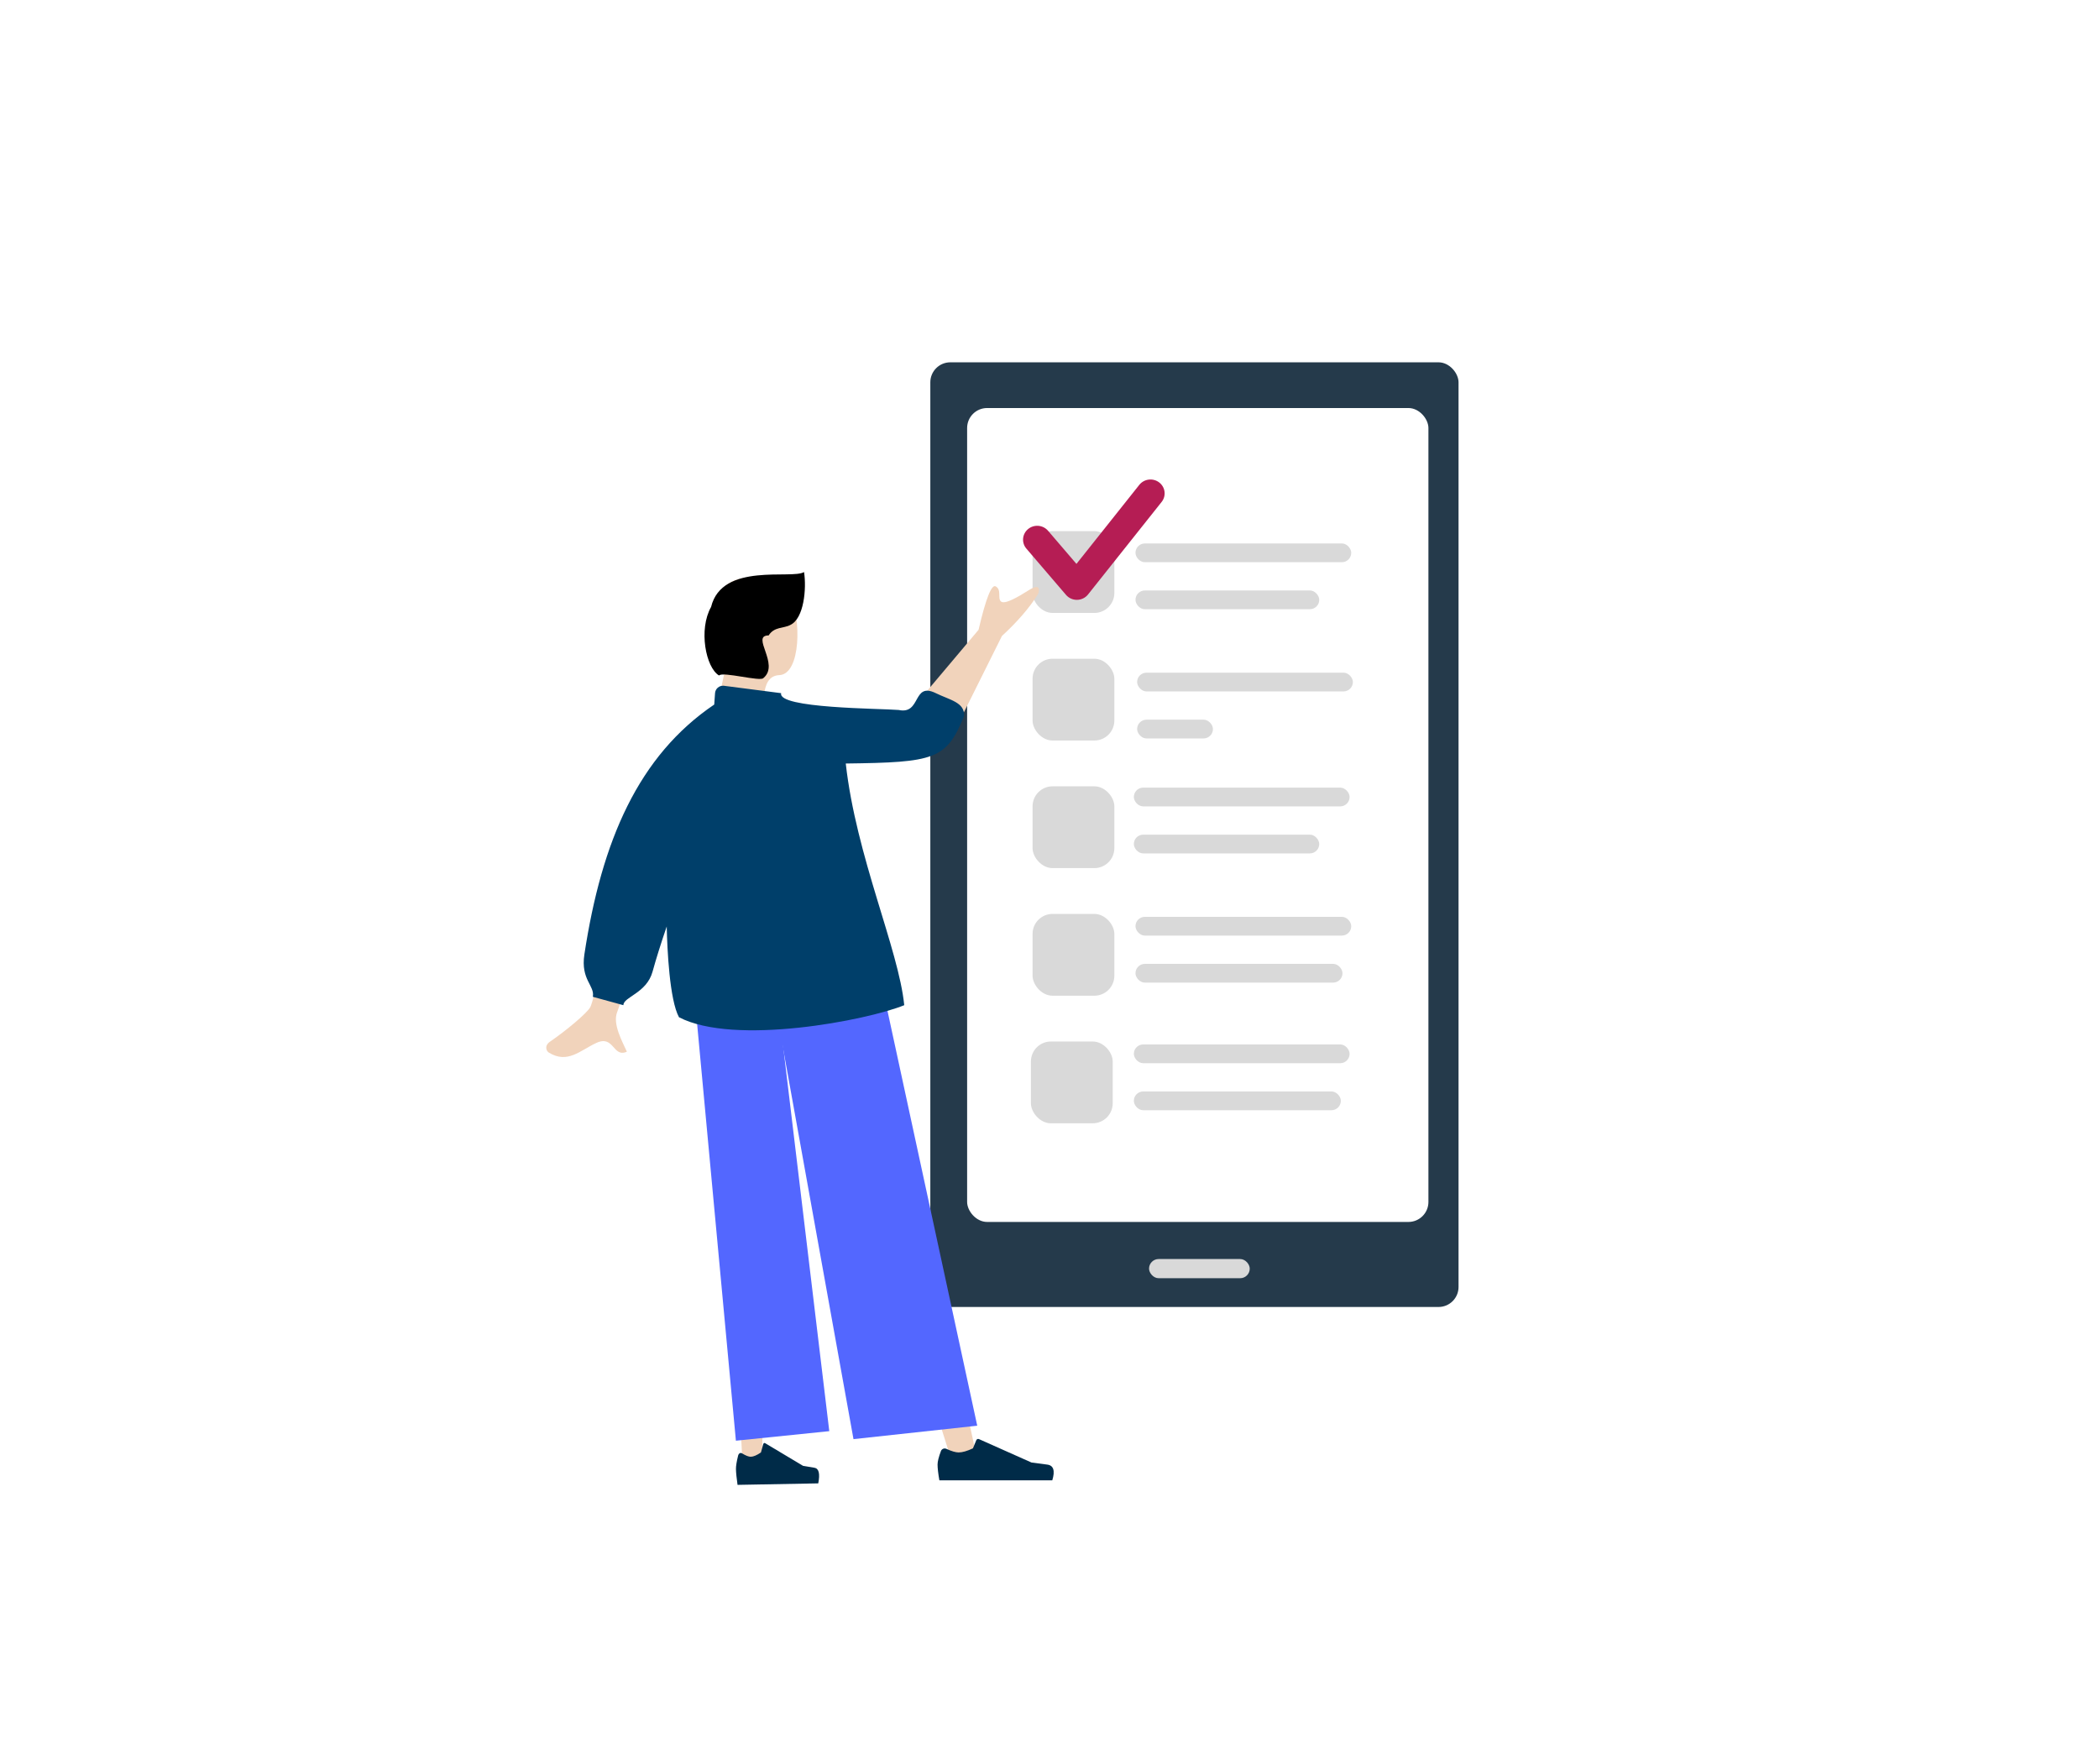 <svg width="420" height="353" viewBox="0 0 420 353" fill="none" xmlns="http://www.w3.org/2000/svg">
<g filter="url(#filter0_d_5674_22187)">
<path d="M364.114 257.865C364.114 257.865 407.954 230.912 358.362 177.28C321.521 137.45 386.32 78.192 360.53 46.58C283.33 -48.025 -12.915 116.617 26.471 219.551C38.522 251.064 93.581 258.305 93.581 258.305C88.296 260.601 80.985 264.03 78.323 271.051C69.259 294.894 150.303 308.047 217.024 309.761C294.614 313.376 371.685 298.63 377.529 275.71C379.84 266.634 370.919 261.085 364.114 257.865Z" fill="white"/>
<path d="M93.36 82.027C101.282 69.413 39.378 111.255 38.119 129.022C37.794 133.538 42.534 133.296 44.313 132.395C47.624 130.725 84.712 95.795 93.36 82.027Z" fill="white"/>
</g>
<rect x="194.517" y="87.638" width="90.304" height="128.927" rx="3" fill="#253A4B" stroke="#253A4B" stroke-width="2"/>
<rect x="199.751" y="92.222" width="80.484" height="119.108" rx="3" fill="white" stroke="#253A4B" stroke-width="2"/>
<rect x="186.154" y="72.497" width="105.693" height="189.023" rx="4" fill="#253A4B"/>
<rect x="193.517" y="81.645" width="92.304" height="162.861" rx="4" fill="white"/>
<rect x="229.919" y="251.926" width="20.15" height="3.838" rx="1.919" fill="#D9D9D9"/>
<rect x="206.611" y="106.28" width="16.366" height="16.366" rx="4" fill="#D9D9D9"/>
<rect x="206.611" y="131.81" width="16.366" height="16.366" rx="4" fill="#D9D9D9"/>
<rect x="206.611" y="157.339" width="16.366" height="16.366" rx="4" fill="#D9D9D9"/>
<rect x="206.611" y="182.87" width="16.366" height="16.366" rx="4" fill="#D9D9D9"/>
<rect x="206.282" y="208.399" width="16.366" height="16.366" rx="4" fill="#D9D9D9"/>
<rect x="227.204" y="108.741" width="43.172" height="3.754" rx="1.877" fill="#D9D9D9"/>
<rect x="226.876" y="157.599" width="43.172" height="3.754" rx="1.877" fill="#D9D9D9"/>
<rect x="227.532" y="134.597" width="43.172" height="3.754" rx="1.877" fill="#D9D9D9"/>
<rect x="227.204" y="183.454" width="43.172" height="3.754" rx="1.877" fill="#D9D9D9"/>
<rect x="226.876" y="208.987" width="43.172" height="3.754" rx="1.877" fill="#D9D9D9"/>
<rect x="227.204" y="118.147" width="36.769" height="3.754" rx="1.877" fill="#D9D9D9"/>
<rect x="226.876" y="167.009" width="37.096" height="3.754" rx="1.877" fill="#D9D9D9"/>
<rect x="227.532" y="144.003" width="15.172" height="3.754" rx="1.877" fill="#D9D9D9"/>
<rect x="227.204" y="192.864" width="41.422" height="3.754" rx="1.877" fill="#D9D9D9"/>
<rect x="226.876" y="218.395" width="41.422" height="3.754" rx="1.877" fill="#D9D9D9"/>
<path fill-rule="evenodd" clip-rule="evenodd" d="M231.948 96.534C233.181 97.478 233.401 99.224 232.439 100.434L217.707 118.957C217.182 119.618 216.38 120.011 215.525 120.026C214.67 120.042 213.854 119.677 213.304 119.035L205.372 109.774C204.366 108.599 204.521 106.846 205.719 105.859C206.917 104.872 208.704 105.025 209.71 106.2L215.392 112.833L227.971 97.016C228.934 95.806 230.714 95.59 231.948 96.534Z" fill="#B51D54"/>
<path fill-rule="evenodd" clip-rule="evenodd" d="M146.076 129.392C144.23 127.225 142.98 124.57 143.189 121.594C143.79 113.02 155.725 114.906 158.047 119.234C160.369 123.561 160.288 134.906 155.94 135.088C151.591 135.269 153.301 142.548 152.381 144.821H142.765L146.076 129.392Z" fill="#F1D3BB"/>
<path fill-rule="evenodd" clip-rule="evenodd" d="M158.151 125.041C156.846 125.771 154.922 125.352 153.804 127.146C150.141 127.146 156.097 132.897 152.759 135.67C152.203 136.455 144.591 134.318 143.877 135.164C141.211 133.565 139.74 125.946 142.285 121.447C144.475 112.434 158.495 115.983 160.883 114.463C161.404 117.734 160.883 123.757 158.151 125.041Z" fill="black"/>
<path fill-rule="evenodd" clip-rule="evenodd" d="M157.553 200.451L177.217 250.221L190.406 292.297H195.613L175.451 200.451H157.553Z" fill="#F1D3BB"/>
<path fill-rule="evenodd" clip-rule="evenodd" d="M188.274 290.354C187.826 291.55 187.602 292.445 187.602 293.039C187.602 293.762 187.722 294.816 187.963 296.202H210.56C211.147 294.261 210.808 293.213 209.543 293.058C208.278 292.903 207.227 292.764 206.39 292.639L195.887 287.957C195.685 287.867 195.448 287.957 195.358 288.159C195.357 288.163 195.355 288.166 195.354 288.17L194.679 289.808C193.507 290.354 192.556 290.627 191.823 290.627C191.228 290.627 190.407 290.387 189.359 289.906C188.956 289.722 188.481 289.899 188.296 290.301C188.288 290.318 188.281 290.336 188.274 290.354Z" fill="#002B48"/>
<path fill-rule="evenodd" clip-rule="evenodd" d="M170.779 287.963L195.54 285.276L177.189 200.451H155.011L170.779 287.963Z" fill="#5367FF"/>
<path fill-rule="evenodd" clip-rule="evenodd" d="M141.103 205.229L146.519 252.252L148.497 291.444L152.439 292.296L154.65 208.158L141.103 205.229Z" fill="#F1D3BB"/>
<path fill-rule="evenodd" clip-rule="evenodd" d="M147.693 291.262C147.395 292.465 147.251 293.363 147.262 293.957C147.276 294.679 147.381 295.731 147.579 297.114L163.73 296.815C164.114 294.866 163.852 293.823 162.945 293.685C162.038 293.547 161.284 293.421 160.684 293.307L153.09 288.765C152.944 288.678 152.776 288.772 152.716 288.975C152.715 288.978 152.714 288.982 152.713 288.985L152.26 290.632C151.433 291.193 150.758 291.479 150.235 291.489C149.81 291.497 149.218 291.267 148.46 290.801C148.169 290.622 147.832 290.805 147.708 291.209C147.702 291.227 147.698 291.244 147.693 291.262Z" fill="#002B48"/>
<path fill-rule="evenodd" clip-rule="evenodd" d="M147.25 288.278L165.935 286.367L155.704 201.042L139.069 200.349L147.25 288.278Z" fill="#5367FF"/>
<path d="M200.484 127.255L192.179 143.923L185.35 138.429L195.804 126.023C197.261 119.757 198.406 116.86 199.238 117.331C200.486 118.038 199.544 119.752 200.304 120.363C201.064 120.974 203.554 119.545 205.86 118.091C208.167 116.637 208.025 118.036 207.722 118.851C206.036 121.564 203.624 124.366 200.484 127.255Z" fill="#F1D3BB"/>
<path fill-rule="evenodd" clip-rule="evenodd" d="M125.43 167.44L134.531 167.474C127.599 189.788 123.92 201.471 123.492 202.524C122.53 204.892 124.566 208.499 125.436 210.437C122.601 211.697 122.903 207.03 119.327 208.683C116.064 210.192 113.581 212.925 109.81 210.613C109.346 210.329 108.838 209.259 110.066 208.423C113.124 206.339 117.531 202.693 118.126 201.493C118.938 199.856 121.373 188.505 125.43 167.44Z" fill="#F1D3BB"/>
<path fill-rule="evenodd" clip-rule="evenodd" d="M179.821 142.062C184.38 143.04 182.537 136.376 187.254 138.699C190.036 140.07 193.09 140.533 192.901 143.267C189.387 151.994 187.015 152.551 169.233 152.775C171.306 171.373 179.821 189.936 180.935 201.133C173.496 204.17 146.946 209.315 135.863 203.546C133.974 200.085 133.504 189.934 133.407 185.384C132.214 188.88 131.271 191.889 130.577 194.412C129.38 198.765 124.739 199.456 124.739 201.133L118.625 199.456C119.04 197.178 116.158 196.069 116.931 190.98C120.393 168.177 127.771 151.229 142.915 140.974L143.076 138.699C143.138 137.817 143.904 137.152 144.786 137.213L144.786 137.211L156.304 138.699C155.551 141.763 176.149 141.75 179.821 142.062Z" fill="#003F6A"/>
<defs>
<filter id="filter0_d_5674_22187" x="0.883" y="0.305" width="419.117" height="352" filterUnits="userSpaceOnUse" color-interpolation-filters="sRGB">
<feFlood flood-opacity="0" result="BackgroundImageFix"/>
<feColorMatrix in="SourceAlpha" type="matrix" values="0 0 0 0 0 0 0 0 0 0 0 0 0 0 0 0 0 0 127 0" result="hardAlpha"/>
<feOffset dx="8" dy="12"/>
<feGaussianBlur stdDeviation="15"/>
<feComposite in2="hardAlpha" operator="out"/>
<feColorMatrix type="matrix" values="0 0 0 0 0.675 0 0 0 0 0.659 0 0 0 0 0.633 0 0 0 0.3 0"/>
<feBlend mode="normal" in2="BackgroundImageFix" result="effect1_dropShadow_5674_22187"/>
<feBlend mode="normal" in="SourceGraphic" in2="effect1_dropShadow_5674_22187" result="shape"/>
</filter>
</defs>
</svg>
